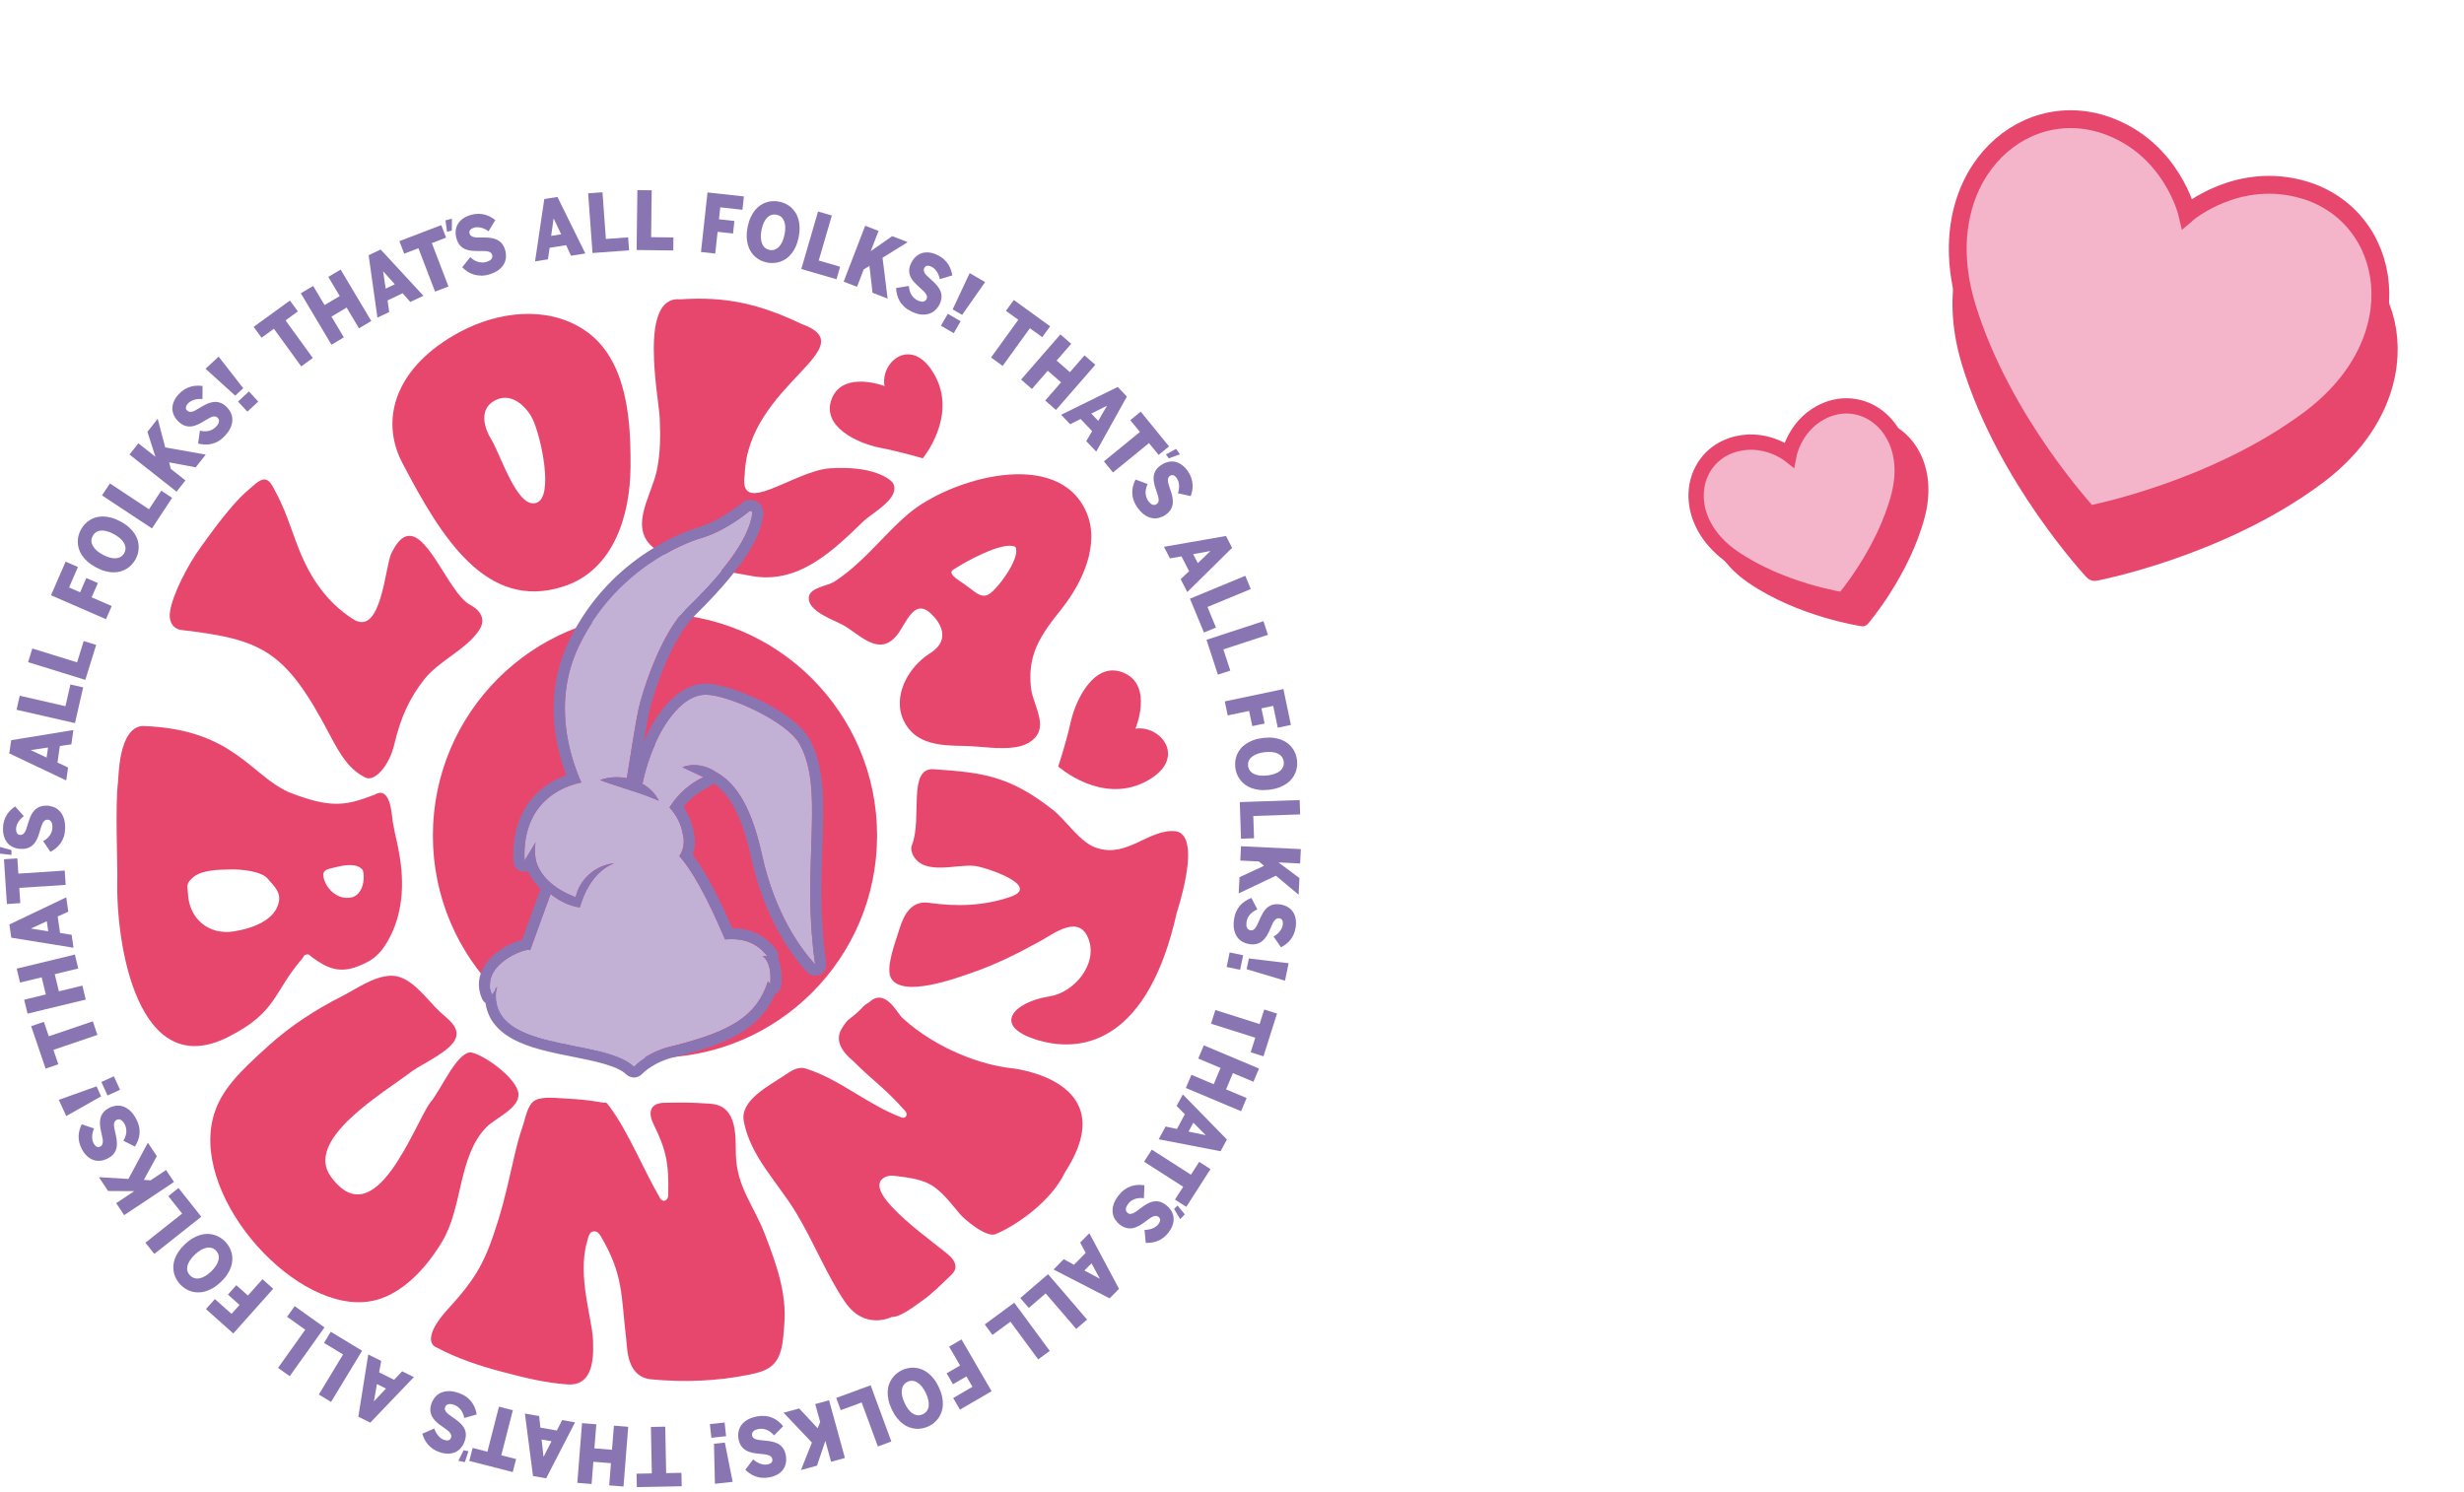 <svg width="322" height="195" viewBox="0 0 322 195" fill="none" xmlns="http://www.w3.org/2000/svg">
<path d="M85.595 138.239C101.625 138.239 114.62 125.244 114.62 109.214C114.62 93.184 101.625 80.189 85.595 80.189C69.565 80.189 56.57 93.184 56.57 109.214C56.57 125.244 69.565 138.239 85.595 138.239Z" fill="#E8476D"/>
<path d="M52.688 70.282C55.659 68.435 58.538 77.481 61.417 79.042C63.307 80.063 63.271 81.361 62.644 82.322C60.936 84.927 57.354 86.345 55.436 88.799C53.53 91.233 52.367 93.735 51.537 97.257C50.846 100.196 48.912 102.217 47.752 101.626C45.691 100.581 44.615 98.937 43.054 95.967C37.3 85.015 34.31 83.573 23.687 82.338C22.75 82.227 22.02 81.401 22.21 79.995C22.516 77.743 24.549 73.828 26.205 71.549C27.52 69.738 28.826 67.915 30.295 66.223C31.002 65.409 31.749 64.611 32.583 63.924C33.071 63.523 33.699 62.844 34.326 62.693C35.215 62.478 35.664 63.642 36.049 64.349C36.474 65.127 36.84 65.937 37.177 66.755C37.852 68.399 38.4 70.091 39.052 71.747C40.525 75.488 42.685 78.704 46.12 80.908C46.12 80.908 46.124 80.908 46.132 80.916C49.865 83.303 50.294 74.042 51.16 72.279C51.676 71.235 52.184 70.599 52.692 70.282H52.688Z" fill="#E8476D"/>
<path d="M80.47 48.146C82.242 52.09 82.436 57.01 82.4 61.064C82.349 67.327 80.224 74.522 73.644 76.651C63.526 79.931 57.636 70.162 52.589 60.528C49.5 54.631 51.835 47.805 60.114 43.377C65.039 40.744 71.4 39.894 76.289 43.079C78.223 44.338 79.557 46.113 80.466 48.142L80.47 48.146ZM64.129 57.304C65.444 59.396 67.592 66.628 70.13 65.71C72.369 64.9 70.749 57.22 69.609 54.774C69.041 53.559 67.072 51.105 64.717 52.316C62.362 53.527 63.478 56.263 64.129 57.304Z" fill="#E8476D"/>
<path d="M113.885 67.291C113.46 67.604 113.083 67.89 112.825 68.141C108.758 72.084 104.227 76.464 98.068 75.253C94.331 74.518 89.205 74.069 85.96 72C81.814 69.352 85.079 65.003 85.821 61.533C86.302 59.277 86.322 56.962 86.214 54.667C86.083 51.891 83.387 38.615 88.883 39.124C94.879 38.703 99.359 39.767 104.708 42.324C113.337 45.434 97.703 50.219 97.322 62.025C96.444 67.767 103.755 61.525 108.472 61.207C113.96 60.834 116.462 62.561 116.764 63.268C117.403 64.757 115.366 66.199 113.885 67.295V67.291Z" fill="#E8476D"/>
<path d="M138.858 79.408C141.451 76.132 143.778 71.112 141.983 66.966C138.259 58.353 124.106 62.586 118.729 67.137C116.497 69.023 114.615 71.275 112.482 73.268C111.398 74.281 110.262 75.238 109.007 76.04C108.201 76.552 105.981 76.787 105.727 77.903C105.282 79.864 109.103 81.06 110.31 81.774C112.565 83.117 114.956 85.865 117.251 82.97C118.463 81.445 119.483 77.942 121.818 80.361C122.577 81.095 124.538 83.518 121.516 85.4C118.725 87.139 116.548 90.991 118.105 94.212C119.618 97.345 122.998 97.456 126.02 97.496C128.239 97.524 130.539 98.008 132.782 97.647C133.966 97.456 135.233 96.845 135.721 95.693C136.42 94.045 134.998 91.809 134.768 90.134C134.569 88.692 134.613 87.243 134.994 85.841C135.661 83.383 137.298 81.393 138.858 79.416V79.408ZM129.324 77.601C128.239 78.407 127.147 77.088 126.357 76.604C125.877 76.143 123.613 75.059 124.57 74.46C126.075 73.447 131.095 70.671 132.687 71.473C133.442 72.768 130.578 76.739 129.324 77.601Z" fill="#E8476D"/>
<path d="M15.422 102.213C15.517 101.495 15.477 95.197 18.587 94.887C30.381 95.252 32.664 101.217 37.66 103.504C43.505 105.835 45.416 105.18 48.958 103.865C51.086 102.607 51.186 106.613 51.333 107.443C51.698 109.54 51.94 110.001 52.282 112.248C52.897 116.271 52.464 120.278 50.312 123.582C49.283 125.162 48.183 125.742 46.762 126.298C44.272 127.275 42.675 126.481 40.797 125.127C40.416 124.853 40.464 124.662 39.971 124.773C39.642 124.849 39.757 124.988 39.487 125.301C35.686 129.69 36.262 132.267 29.829 135.527C18.015 141.512 15.108 123.451 15.33 114.957C15.378 113.17 15.033 105.184 15.422 102.213ZM30.607 121.723C33.129 121.314 35.96 120.226 36.437 117.891C36.707 116.573 35.837 115.854 34.98 114.842C34.122 113.829 31.453 113.622 30.29 113.634C28.423 113.65 26.195 113.714 25.095 114.786C24.265 115.596 24.52 115.779 24.563 116.791C24.706 120.044 27.24 122.271 30.607 121.727V121.723ZM45.94 117.288C47.159 117.01 47.604 115.517 47.52 114.444C47.48 113.968 47.528 113.71 47.052 113.392C46.162 112.796 44.633 113.138 43.517 113.428C43.089 113.539 42.147 113.646 42.251 114.468C42.437 116.001 44.069 117.713 45.94 117.288Z" fill="#E8476D"/>
<path d="M61.552 137.548C63.331 137.866 67.699 141.055 67.758 143.028C67.814 144.895 64.721 146.138 63.569 147.317C59.832 151.141 60.515 157.809 57.739 162.348C56.985 163.579 53.625 169.071 48.566 170.044C38.948 171.89 25.311 157.011 27.777 146.352C28.667 142.512 31.471 139.963 35.052 136.71C37.928 134.097 41.212 131.969 44.674 130.213C46.593 129.241 48.765 127.62 51.036 127.529C53.665 127.422 55.718 130.587 57.485 132.243C58.434 133.132 60.039 134.161 59.586 135.61C59.054 137.314 55.273 139.006 53.963 139.923C50.19 142.806 39.651 148.913 43.261 153.822C49.059 161.708 54.13 146.916 56.258 144.053C57.557 142.587 59.705 137.449 61.556 137.548H61.552Z" fill="#E8476D"/>
<path d="M57.147 176.159C55.824 175.695 55.955 173.916 58.521 171.112C62.329 166.946 63.433 164.865 65.109 159.492C66.002 156.621 66.614 153.695 67.297 150.768C67.575 149.581 67.885 148.405 68.29 147.257C68.639 146.273 68.901 144.394 69.898 143.826C70.946 143.235 72.96 143.545 74.115 143.592C75.652 143.656 77.185 143.826 78.698 144.096C79.314 144.208 79.067 143.834 79.734 144.736C82.133 147.98 84.071 152.849 86.255 156.594C86.33 156.721 86.525 156.951 86.755 156.943C87.101 156.931 87.311 156.582 87.319 156.292C87.462 151.884 86.954 150.097 85.417 146.96C84.305 144.692 85.755 144.156 86.684 144.136C89.337 144.089 90.234 144.069 92.879 144.263C96.504 144.529 96.091 148.763 96.167 150.978C96.314 155.212 98.486 157.467 100.003 161.434C101.433 165.175 102.838 169.027 102.493 173.101C102.334 174.976 102.326 177.573 100.567 178.732C99.784 179.249 98.851 179.475 97.934 179.662C93.721 180.52 89.372 180.69 85.095 180.277C81.895 179.968 81.982 176.262 81.839 175.071C81.144 169.226 81.502 166.64 78.472 161.502C78.245 161.2 78.059 160.93 77.634 160.938C76.99 160.95 76.903 161.657 76.716 162.304C75.378 166.95 77.53 172.696 77.507 175.508C77.606 178.224 77.177 181.155 74.167 180.944C71.157 180.734 68.516 180.055 65.446 179.249C62.571 178.494 59.573 177.458 57.147 176.163V176.159Z" fill="#E8476D"/>
<path d="M110.439 170.183C107.989 166.585 106.448 162.51 104.038 158.511C101.627 154.513 98.069 151.169 97.196 146.539C96.68 143.814 100.52 141.908 102.366 140.645C102.866 140.379 104.034 139.279 105.269 139.653C109.621 140.975 113.33 144.351 117.766 146.034C118.358 146.304 118.715 145.657 118.29 145.204C115.503 142.063 114.136 141.329 111.555 138.735C111.496 138.676 111.428 138.612 111.361 138.557C108.672 136.293 109.824 134.701 110.142 134.208C110.892 133.049 111.019 133.263 112.087 132.282C112.977 131.464 112.62 131.587 113.604 130.976C115.685 129.054 117.246 132.429 117.925 133.045C122.448 137.147 128.301 139.212 132.277 139.625C132.332 139.629 146.858 141.186 139.278 153.047C139.214 153.147 139.123 153.317 139.071 153.421C137.443 156.744 133.313 159.937 130.096 161.307C128.893 161.796 126.018 159.377 125.403 158.627C122.242 154.763 121.642 154.231 116.829 153.671C116.4 153.619 115.971 153.675 115.618 153.865C112.072 155.771 123.155 163.046 124.33 164.365C124.712 164.794 124.954 165.346 124.827 165.842C124.723 166.243 124.406 166.553 124.096 166.843C122.925 167.943 121.825 169.091 120.506 170.008C119.696 170.572 117.663 172.188 116.555 172.124C116.376 172.2 112.953 173.864 110.443 170.179L110.439 170.183Z" fill="#E8476D"/>
<path d="M153.629 108.643C150.178 108.293 147.382 112.086 143.467 110.871C141.183 110.243 139.404 107.265 137.57 105.827C131.788 101.296 128.23 100.975 122.023 100.538C118.556 100.292 120.554 107.035 119.172 110.45C118.993 110.894 119.12 111.435 119.358 111.851C120.839 114.457 124.973 112.916 127.364 113.174C128.774 113.325 136.164 115.791 132.058 117.209C128.551 118.42 125.029 118.511 121.383 117.995C119.072 117.669 118.103 119.579 117.524 121.47C117.075 122.943 115.649 126.553 116.467 127.887C118.024 130.432 124.946 127.847 127.086 127.108C130.172 126.048 133.09 124.575 135.942 123.002C137.796 121.978 141.056 119.416 142.272 122.784C143.467 126.096 140.286 129.757 137.145 130.23C132.522 130.929 129.445 134.098 135.636 135.948C141.827 137.799 150.103 135.742 153.764 119.361C155.376 114.175 156.174 109.044 153.629 108.639V108.643Z" fill="#E8476D"/>
<path d="M148.384 95.237C148.384 95.237 150.719 89.665 146.922 87.966C143.126 86.266 140.616 91.305 139.937 94.312C139.258 97.318 138.289 100.181 138.289 100.181C138.289 100.181 143.853 105.129 149.611 102.21C155.365 99.291 151.759 94.721 148.388 95.237H148.384Z" fill="#E8476D"/>
<path d="M115.585 50.453C115.585 50.453 110.22 48.4 108.719 52.058C107.218 55.715 112.078 57.951 114.957 58.511C117.836 59.071 120.584 59.905 120.584 59.905C120.584 59.905 125.123 54.468 122.181 49.087C119.238 43.702 114.997 47.264 115.589 50.457L115.585 50.453Z" fill="#E8476D"/>
<path d="M35.793 42.968L34.181 44.14L33.148 42.718L37.894 39.279L38.926 40.701L37.314 41.872L40.88 46.789L39.363 47.889L35.797 42.972L35.793 42.968Z" fill="#8A75B3"/>
<path d="M40.925 37.371L42.414 39.873L44.395 38.693L42.906 36.191L44.515 35.234L48.522 41.958L46.913 42.914L45.297 40.198L43.315 41.378L44.932 44.094L43.319 45.055L39.312 38.332L40.925 37.371Z" fill="#8A75B3"/>
<path d="M48.172 33.356L49.744 32.609L55.332 38.657L53.62 39.468L52.615 38.328L50.646 39.265L50.864 40.782L49.324 41.513L48.172 33.356ZM51.595 37.156L50.086 35.472L50.07 35.48L50.4 37.724L51.595 37.156Z" fill="#8A75B3"/>
<path d="M54.685 32.442L52.823 33.157L52.195 31.517L57.667 29.42L58.295 31.06L56.432 31.775L58.605 37.442L56.853 38.113L54.681 32.446L54.685 32.442Z" fill="#8A75B3"/>
<path d="M62.844 36.02C62.511 36.02 62.201 35.972 61.911 35.881C61.617 35.789 61.347 35.662 61.097 35.499C60.847 35.337 60.613 35.146 60.398 34.928L61.459 33.609C61.609 33.76 61.772 33.887 61.943 33.99C62.114 34.094 62.288 34.173 62.467 34.225C62.646 34.276 62.825 34.304 63.007 34.308C63.19 34.308 63.365 34.288 63.539 34.236C63.678 34.197 63.801 34.149 63.913 34.09C64.024 34.034 64.115 33.967 64.187 33.887C64.254 33.808 64.302 33.724 64.33 33.625C64.353 33.53 64.35 33.422 64.314 33.307C64.278 33.188 64.219 33.093 64.131 33.025C64.044 32.958 63.937 32.906 63.809 32.87C63.682 32.839 63.539 32.819 63.385 32.815C63.226 32.807 63.059 32.807 62.884 32.807C62.69 32.807 62.483 32.807 62.269 32.807C62.054 32.807 61.844 32.795 61.633 32.771C61.423 32.747 61.216 32.708 61.018 32.648C60.815 32.589 60.629 32.497 60.458 32.382C60.283 32.263 60.128 32.108 59.993 31.921C59.858 31.731 59.747 31.492 59.664 31.21C59.552 30.825 59.517 30.468 59.552 30.138C59.588 29.809 59.691 29.507 59.854 29.241C60.021 28.979 60.243 28.748 60.525 28.554C60.807 28.359 61.137 28.208 61.514 28.097C61.868 27.994 62.197 27.946 62.507 27.946C62.817 27.946 63.106 27.986 63.373 28.058C63.639 28.133 63.885 28.232 64.111 28.359C64.338 28.486 64.54 28.621 64.727 28.764L63.845 30.23C63.714 30.13 63.571 30.043 63.416 29.964C63.261 29.884 63.103 29.825 62.94 29.777C62.773 29.733 62.61 29.706 62.443 29.698C62.277 29.69 62.122 29.706 61.979 29.749C61.721 29.825 61.542 29.924 61.439 30.055C61.335 30.182 61.312 30.337 61.363 30.52C61.399 30.647 61.462 30.742 61.55 30.813C61.637 30.885 61.745 30.936 61.871 30.972C61.995 31.008 62.138 31.028 62.292 31.036C62.451 31.044 62.618 31.044 62.793 31.044C62.987 31.044 63.194 31.044 63.404 31.044C63.615 31.044 63.829 31.06 64.04 31.084C64.25 31.111 64.457 31.155 64.659 31.218C64.862 31.278 65.048 31.369 65.223 31.492C65.398 31.616 65.553 31.77 65.688 31.961C65.823 32.152 65.934 32.386 66.013 32.668C66.101 32.97 66.136 33.276 66.121 33.593C66.105 33.907 66.017 34.209 65.862 34.495C65.704 34.785 65.469 35.051 65.152 35.289C64.834 35.527 64.421 35.726 63.909 35.873C63.528 35.984 63.17 36.035 62.84 36.035L62.844 36.02Z" fill="#8A75B3"/>
<path d="M71.129 26.012L72.849 25.742L76.494 33.129L74.624 33.422L73.98 32.044L71.828 32.382L71.606 33.895L69.922 34.161L71.129 26.012ZM73.333 30.627L72.364 28.581H72.344L72.027 30.829L73.333 30.623V30.627Z" fill="#8A75B3"/>
<path d="M76.863 25.266L78.734 25.127L79.178 31.235L82.085 31.02L82.209 32.72L77.431 33.069L76.859 25.266H76.863Z" fill="#8A75B3"/>
<path d="M83.291 24.849L85.165 24.872L85.09 30.996L88.004 31.032L87.984 32.735L83.195 32.676L83.295 24.845L83.291 24.849Z" fill="#8A75B3"/>
<path d="M92.455 25.154L97.213 25.674L97.022 27.418L94.127 27.1L93.956 28.661L95.974 28.883L95.795 30.519L93.778 30.301L93.468 33.14L91.606 32.938L92.459 25.158L92.455 25.154Z" fill="#8A75B3"/>
<path d="M99.444 34.058C99.186 33.935 98.948 33.784 98.729 33.593C98.511 33.407 98.312 33.184 98.145 32.926C97.975 32.668 97.844 32.378 97.748 32.048C97.649 31.723 97.593 31.366 97.582 30.968C97.566 30.571 97.605 30.138 97.701 29.67C97.796 29.201 97.923 28.784 98.086 28.427C98.249 28.066 98.439 27.752 98.654 27.486C98.868 27.224 99.103 27.005 99.357 26.834C99.611 26.664 99.877 26.533 100.151 26.441C100.425 26.354 100.707 26.302 100.989 26.29C101.271 26.279 101.553 26.298 101.827 26.354C102.097 26.41 102.363 26.493 102.621 26.612C102.879 26.731 103.117 26.886 103.34 27.073C103.558 27.263 103.753 27.486 103.923 27.74C104.094 27.994 104.225 28.284 104.324 28.61C104.42 28.939 104.475 29.3 104.491 29.694C104.507 30.091 104.467 30.524 104.372 30.992C104.281 31.461 104.15 31.878 103.987 32.235C103.824 32.597 103.634 32.906 103.419 33.168C103.205 33.434 102.97 33.653 102.716 33.828C102.462 33.998 102.196 34.129 101.922 34.221C101.648 34.308 101.366 34.36 101.084 34.376C100.802 34.392 100.524 34.372 100.25 34.316C99.976 34.26 99.71 34.173 99.452 34.054L99.444 34.058ZM101.239 32.62C101.445 32.549 101.632 32.422 101.803 32.247C101.97 32.068 102.117 31.846 102.24 31.572C102.363 31.298 102.458 30.984 102.53 30.631C102.601 30.281 102.629 29.956 102.617 29.666C102.605 29.372 102.557 29.114 102.466 28.895C102.375 28.677 102.248 28.494 102.085 28.351C101.922 28.209 101.719 28.117 101.477 28.07C101.235 28.022 101.009 28.03 100.802 28.097C100.596 28.165 100.409 28.284 100.246 28.455C100.079 28.625 99.932 28.844 99.809 29.11C99.686 29.376 99.591 29.686 99.519 30.039C99.448 30.393 99.42 30.722 99.432 31.02C99.444 31.318 99.492 31.584 99.579 31.81C99.666 32.037 99.79 32.223 99.956 32.37C100.123 32.517 100.326 32.612 100.568 32.664C100.806 32.712 101.028 32.7 101.239 32.624V32.62Z" fill="#8A75B3"/>
<path d="M106.907 27.644L108.706 28.168L106.994 34.049L109.79 34.863L109.313 36.499L104.715 35.161L106.903 27.644H106.907Z" fill="#8A75B3"/>
<path d="M113.062 29.504L114.809 30.179L113.792 32.824L116.592 30.866L118.617 31.644L115.333 33.69L115.996 39.027L114.023 38.264L113.621 34.758L112.871 35.214L111.997 37.486L110.25 36.811L113.062 29.504Z" fill="#8A75B3"/>
<path d="M118.174 40.094C117.932 39.868 117.729 39.626 117.578 39.364C117.423 39.097 117.308 38.824 117.233 38.534C117.157 38.244 117.113 37.946 117.102 37.64L118.773 37.378C118.785 37.592 118.817 37.795 118.877 37.986C118.932 38.18 119.008 38.355 119.103 38.514C119.198 38.673 119.313 38.812 119.445 38.939C119.576 39.062 119.722 39.165 119.885 39.244C120.012 39.308 120.139 39.356 120.259 39.387C120.378 39.419 120.493 39.431 120.6 39.423C120.703 39.411 120.799 39.379 120.878 39.324C120.961 39.268 121.029 39.189 121.085 39.078C121.14 38.966 121.156 38.855 121.14 38.748C121.12 38.641 121.077 38.53 121.005 38.418C120.934 38.311 120.838 38.2 120.727 38.089C120.616 37.978 120.493 37.862 120.362 37.743C120.215 37.612 120.064 37.473 119.909 37.33C119.754 37.187 119.603 37.036 119.464 36.878C119.325 36.723 119.198 36.552 119.091 36.373C118.984 36.195 118.904 36.004 118.857 35.797C118.809 35.595 118.797 35.377 118.825 35.142C118.853 34.912 118.932 34.662 119.063 34.396C119.238 34.038 119.452 33.748 119.703 33.526C119.953 33.308 120.231 33.153 120.529 33.065C120.826 32.982 121.148 32.962 121.486 33.01C121.827 33.057 122.173 33.165 122.526 33.339C122.856 33.502 123.134 33.685 123.36 33.895C123.586 34.106 123.777 34.328 123.928 34.562C124.075 34.797 124.19 35.035 124.269 35.281C124.353 35.528 124.412 35.766 124.452 35.996L122.816 36.489C122.788 36.33 122.741 36.167 122.677 36.004C122.613 35.841 122.538 35.686 122.451 35.543C122.359 35.4 122.256 35.269 122.137 35.15C122.018 35.035 121.895 34.944 121.76 34.876C121.517 34.757 121.319 34.713 121.156 34.737C120.993 34.765 120.87 34.86 120.787 35.031C120.727 35.146 120.707 35.261 120.727 35.373C120.747 35.484 120.791 35.595 120.858 35.706C120.926 35.817 121.017 35.925 121.128 36.036C121.239 36.147 121.363 36.262 121.494 36.381C121.641 36.512 121.791 36.647 121.95 36.79C122.105 36.933 122.256 37.088 122.395 37.247C122.534 37.41 122.653 37.581 122.764 37.763C122.872 37.946 122.951 38.141 122.999 38.347C123.046 38.553 123.058 38.776 123.03 39.006C123.003 39.236 122.923 39.487 122.796 39.749C122.657 40.031 122.478 40.281 122.252 40.503C122.026 40.726 121.764 40.889 121.454 40.996C121.144 41.103 120.791 41.139 120.394 41.107C119.996 41.071 119.56 40.936 119.083 40.702C118.726 40.527 118.428 40.328 118.182 40.102L118.174 40.094Z" fill="#8A75B3"/>
<path d="M123.862 41.015L125.538 41.987L124.637 43.544L122.961 42.571L123.862 41.015ZM126.718 35.697L128.735 36.869L125.733 41.157L124.494 40.439L126.718 35.697Z" fill="#8A75B3"/>
<path d="M133.074 41.797L131.458 40.63L132.486 39.208L137.232 42.647L136.203 44.069L134.587 42.901L131.029 47.821L129.512 46.721L133.07 41.801L133.074 41.797Z" fill="#8A75B3"/>
<path d="M139.99 44.931L138.08 47.127L139.819 48.64L141.729 46.444L143.139 47.675L138 53.58L136.591 52.353L138.663 49.971L136.924 48.458L134.851 50.84L133.438 49.609L138.576 43.704L139.99 44.935V44.931Z" fill="#8A75B3"/>
<path d="M146.062 50.57L147.261 51.833L143.259 59.029L141.952 57.659L142.722 56.348L141.217 54.768L139.847 55.447L138.672 54.212L146.062 50.574V50.57ZM143.521 55.01L144.652 53.052L144.64 53.04L142.611 54.053L143.521 55.01Z" fill="#8A75B3"/>
<path d="M148.967 56.458L147.709 54.914L149.071 53.802L152.772 58.345L151.41 59.457L150.151 57.912L145.445 61.752L144.262 60.298L148.967 56.458Z" fill="#8A75B3"/>
<path d="M148.124 65.338C148.021 65.021 147.969 64.711 147.965 64.409C147.961 64.103 147.993 63.806 148.072 63.516C148.148 63.226 148.259 62.944 148.394 62.674L149.979 63.266C149.883 63.456 149.816 63.651 149.768 63.845C149.72 64.04 149.705 64.23 149.708 64.417C149.712 64.604 149.744 64.782 149.8 64.953C149.855 65.124 149.931 65.287 150.034 65.438C150.114 65.557 150.201 65.66 150.288 65.743C150.376 65.831 150.471 65.894 150.566 65.942C150.662 65.982 150.757 66.002 150.86 65.994C150.963 65.986 151.059 65.95 151.158 65.882C151.261 65.811 151.329 65.728 151.368 65.62C151.404 65.517 151.42 65.398 151.416 65.267C151.404 65.136 151.38 64.997 151.337 64.846C151.293 64.695 151.241 64.536 151.186 64.365C151.126 64.179 151.059 63.984 150.991 63.782C150.924 63.579 150.868 63.377 150.828 63.17C150.785 62.964 150.757 62.757 150.753 62.547C150.745 62.336 150.773 62.13 150.832 61.931C150.892 61.729 150.987 61.534 151.126 61.343C151.265 61.153 151.456 60.978 151.698 60.807C152.028 60.581 152.357 60.434 152.683 60.367C153.008 60.299 153.326 60.299 153.628 60.37C153.93 60.446 154.216 60.585 154.49 60.791C154.764 60.998 155.01 61.264 155.232 61.586C155.439 61.888 155.59 62.185 155.685 62.479C155.78 62.773 155.836 63.059 155.852 63.337C155.864 63.611 155.848 63.877 155.8 64.131C155.753 64.385 155.685 64.624 155.61 64.842L153.942 64.465C153.993 64.31 154.033 64.147 154.057 63.972C154.081 63.798 154.093 63.627 154.085 63.46C154.077 63.289 154.049 63.123 154.005 62.964C153.962 62.805 153.894 62.662 153.811 62.539C153.66 62.316 153.505 62.177 153.354 62.122C153.203 62.066 153.044 62.09 152.889 62.197C152.782 62.273 152.707 62.36 152.671 62.463C152.635 62.566 152.615 62.686 152.623 62.817C152.627 62.948 152.651 63.087 152.695 63.238C152.738 63.389 152.79 63.547 152.846 63.718C152.909 63.905 152.977 64.095 153.04 64.298C153.108 64.501 153.159 64.707 153.203 64.913C153.243 65.124 153.263 65.334 153.271 65.545C153.275 65.755 153.247 65.962 153.187 66.168C153.128 66.375 153.028 66.569 152.889 66.756C152.75 66.943 152.564 67.121 152.321 67.288C152.063 67.467 151.781 67.594 151.476 67.677C151.17 67.761 150.86 67.773 150.538 67.713C150.213 67.653 149.887 67.514 149.562 67.288C149.232 67.062 148.918 66.732 148.616 66.291C148.39 65.966 148.227 65.644 148.128 65.326L148.124 65.338Z" fill="#8A75B3"/>
<path d="M160.214 70.052L161.013 71.6L155.155 77.382L154.29 75.699L155.393 74.654L154.397 72.716L152.892 72.982L152.109 71.466L160.218 70.052H160.214ZM156.533 73.598L158.165 72.037L158.157 72.021L155.926 72.427L156.529 73.602L156.533 73.598Z" fill="#8A75B3"/>
<path d="M162.739 75.258L163.454 76.989L157.795 79.328L158.907 82.021L157.335 82.672L155.504 78.248L162.735 75.258H162.739Z" fill="#8A75B3"/>
<path d="M165.11 81.186L165.694 82.97L159.872 84.876L160.777 87.644L159.157 88.176L157.668 83.625L165.11 81.186Z" fill="#8A75B3"/>
<path d="M167.719 90.062L168.7 94.748L166.98 95.11L166.385 92.258L164.848 92.58L165.265 94.566L163.653 94.903L163.236 92.918L160.44 93.505L160.055 91.671L167.715 90.062H167.719Z" fill="#8A75B3"/>
<path d="M161.428 99.474C161.463 99.192 161.535 98.918 161.646 98.648C161.757 98.378 161.904 98.124 162.099 97.886C162.289 97.644 162.528 97.425 162.81 97.235C163.088 97.04 163.413 96.877 163.786 96.738C164.16 96.599 164.581 96.504 165.057 96.448C165.534 96.393 165.967 96.385 166.36 96.428C166.753 96.472 167.11 96.555 167.432 96.679C167.75 96.802 168.028 96.957 168.27 97.143C168.512 97.33 168.719 97.544 168.893 97.779C169.064 98.013 169.199 98.263 169.298 98.529C169.398 98.795 169.465 99.069 169.497 99.347C169.529 99.621 169.529 99.903 169.497 100.185C169.461 100.467 169.394 100.741 169.282 101.011C169.167 101.281 169.016 101.535 168.83 101.778C168.639 102.02 168.405 102.234 168.127 102.429C167.845 102.623 167.519 102.786 167.146 102.925C166.773 103.064 166.352 103.159 165.875 103.215C165.399 103.275 164.966 103.279 164.573 103.235C164.18 103.191 163.822 103.108 163.508 102.985C163.187 102.862 162.909 102.711 162.663 102.52C162.42 102.329 162.214 102.119 162.043 101.885C161.872 101.65 161.737 101.4 161.634 101.134C161.531 100.868 161.463 100.598 161.432 100.324C161.396 100.046 161.4 99.764 161.432 99.482L161.428 99.474ZM163.354 100.737C163.489 100.912 163.663 101.051 163.886 101.158C164.108 101.265 164.366 101.333 164.664 101.365C164.962 101.396 165.288 101.388 165.649 101.349C166.002 101.305 166.32 101.233 166.594 101.134C166.868 101.035 167.098 100.904 167.281 100.753C167.464 100.598 167.595 100.423 167.678 100.221C167.762 100.018 167.789 99.8 167.758 99.558C167.73 99.311 167.646 99.101 167.519 98.926C167.392 98.751 167.217 98.609 167.007 98.505C166.793 98.398 166.538 98.331 166.249 98.295C165.959 98.259 165.633 98.267 165.276 98.307C164.918 98.35 164.597 98.422 164.315 98.525C164.033 98.628 163.798 98.755 163.612 98.91C163.421 99.061 163.282 99.24 163.195 99.442C163.107 99.645 163.076 99.871 163.107 100.114C163.135 100.356 163.219 100.562 163.354 100.737Z" fill="#8A75B3"/>
<path d="M169.843 104.568L169.906 106.443L163.783 106.649L163.882 109.56L162.178 109.62L162.016 104.834L169.843 104.568Z" fill="#8A75B3"/>
<path d="M169.996 110.982L169.905 112.856L167.073 112.717L169.813 114.762L169.706 116.935L166.736 114.457L161.875 116.764L161.978 114.647L165.187 113.162L164.516 112.594L162.085 112.475L162.177 110.601L170 110.978L169.996 110.982Z" fill="#8A75B3"/>
<path d="M161.545 119.147C161.684 118.846 161.851 118.579 162.053 118.353C162.256 118.123 162.482 117.924 162.736 117.765C162.986 117.603 163.256 117.468 163.542 117.36L164.317 118.865C164.118 118.941 163.935 119.04 163.773 119.151C163.606 119.266 163.463 119.394 163.344 119.533C163.225 119.672 163.125 119.826 163.05 119.989C162.974 120.156 162.923 120.327 162.899 120.505C162.879 120.648 162.875 120.779 162.879 120.907C162.883 121.034 162.911 121.141 162.955 121.24C162.998 121.335 163.058 121.415 163.137 121.474C163.217 121.534 163.316 121.574 163.435 121.59C163.558 121.605 163.669 121.59 163.765 121.538C163.864 121.486 163.951 121.411 164.035 121.308C164.114 121.204 164.19 121.081 164.261 120.942C164.332 120.799 164.4 120.648 164.471 120.486C164.551 120.307 164.634 120.12 164.722 119.926C164.809 119.731 164.904 119.544 165.012 119.362C165.115 119.179 165.238 119.008 165.373 118.85C165.508 118.691 165.667 118.556 165.845 118.448C166.024 118.337 166.227 118.258 166.457 118.21C166.687 118.163 166.945 118.159 167.239 118.198C167.636 118.254 167.978 118.365 168.264 118.532C168.554 118.699 168.784 118.913 168.959 119.171C169.134 119.429 169.249 119.727 169.312 120.061C169.376 120.394 169.38 120.76 169.328 121.149C169.276 121.51 169.189 121.832 169.062 122.118C168.935 122.404 168.784 122.65 168.605 122.864C168.431 123.079 168.24 123.261 168.03 123.416C167.823 123.571 167.617 123.702 167.41 123.813L166.429 122.412C166.572 122.332 166.711 122.237 166.846 122.126C166.981 122.014 167.104 121.895 167.212 121.764C167.319 121.633 167.41 121.49 167.486 121.343C167.561 121.196 167.609 121.046 167.628 120.899C167.664 120.633 167.644 120.426 167.569 120.279C167.493 120.132 167.362 120.049 167.176 120.021C167.045 120.005 166.934 120.021 166.834 120.073C166.735 120.124 166.644 120.2 166.56 120.303C166.477 120.402 166.401 120.521 166.33 120.664C166.262 120.803 166.191 120.958 166.119 121.121C166.044 121.3 165.961 121.49 165.873 121.681C165.786 121.876 165.687 122.062 165.579 122.245C165.468 122.427 165.341 122.598 165.202 122.757C165.063 122.916 164.904 123.051 164.722 123.162C164.539 123.273 164.332 123.353 164.106 123.396C163.876 123.444 163.618 123.448 163.328 123.408C163.018 123.365 162.72 123.273 162.442 123.13C162.16 122.987 161.922 122.785 161.723 122.527C161.521 122.265 161.378 121.943 161.287 121.554C161.195 121.165 161.187 120.708 161.259 120.18C161.314 119.787 161.41 119.441 161.545 119.135V119.147Z" fill="#8A75B3"/>
<path d="M162.457 124.853L162.06 126.751L160.301 126.382L160.694 124.483L162.453 124.853H162.457ZM168.402 125.893L167.925 128.177L162.91 126.671L163.204 125.27L168.402 125.893Z" fill="#8A75B3"/>
<path d="M164.608 133.84L165.211 131.941L166.883 132.474L165.112 138.061L163.44 137.529L164.044 135.631L158.258 133.796L158.826 132.009L164.612 133.844L164.608 133.84Z" fill="#8A75B3"/>
<path d="M163.804 141.385L161.12 140.258L160.226 142.382L162.911 143.51L162.184 145.233L154.969 142.199L155.695 140.476L158.61 141.703L159.504 139.579L156.589 138.351L157.316 136.624L164.531 139.658L163.804 141.385Z" fill="#8A75B3"/>
<path d="M160.333 148.934L159.507 150.467L151.422 148.902L152.319 147.235L153.805 147.556L154.837 145.634L153.765 144.542L154.575 143.041L160.333 148.93V148.934ZM155.325 147.898L157.537 148.362L157.545 148.346L155.949 146.734L155.322 147.898H155.325Z" fill="#8A75B3"/>
<path d="M155.635 153.533L156.711 151.853L158.189 152.802L155.024 157.734L153.546 156.785L154.623 155.11L149.508 151.833L150.52 150.257L155.635 153.533Z" fill="#8A75B3"/>
<path d="M146.942 155.487C147.212 155.292 147.49 155.145 147.776 155.046C148.066 154.947 148.36 154.887 148.658 154.871C148.956 154.855 149.258 154.871 149.559 154.919L149.488 156.607C149.277 156.575 149.071 156.571 148.872 156.587C148.674 156.603 148.487 156.646 148.312 156.706C148.138 156.769 147.979 156.853 147.828 156.956C147.681 157.063 147.55 157.186 147.443 157.329C147.355 157.444 147.284 157.556 147.228 157.667C147.173 157.778 147.141 157.885 147.129 157.992C147.117 158.096 147.129 158.195 147.169 158.286C147.208 158.378 147.272 158.461 147.367 158.537C147.467 158.612 147.57 158.652 147.681 158.656C147.792 158.656 147.907 158.636 148.03 158.588C148.15 158.537 148.277 158.469 148.408 158.382C148.539 158.294 148.674 158.195 148.817 158.092C148.976 157.977 149.138 157.853 149.309 157.726C149.48 157.599 149.659 157.484 149.841 157.381C150.024 157.274 150.211 157.186 150.409 157.115C150.608 157.043 150.81 157.004 151.017 157C151.227 156.992 151.442 157.024 151.664 157.095C151.886 157.166 152.117 157.294 152.351 157.472C152.669 157.714 152.911 157.981 153.078 158.27C153.244 158.56 153.34 158.858 153.368 159.172C153.391 159.482 153.348 159.799 153.237 160.121C153.125 160.443 152.951 160.764 152.712 161.074C152.49 161.364 152.252 161.602 152.002 161.785C151.751 161.968 151.497 162.111 151.235 162.21C150.977 162.309 150.719 162.373 150.465 162.404C150.207 162.436 149.964 162.448 149.73 162.444L149.567 160.744C149.73 160.744 149.897 160.733 150.072 160.705C150.246 160.677 150.409 160.629 150.568 160.574C150.727 160.51 150.878 160.435 151.013 160.343C151.148 160.252 151.263 160.145 151.354 160.026C151.517 159.811 151.6 159.625 151.608 159.462C151.616 159.299 151.545 159.16 151.394 159.045C151.291 158.965 151.183 158.922 151.072 158.918C150.961 158.914 150.842 158.934 150.719 158.981C150.596 159.025 150.473 159.092 150.342 159.18C150.211 159.267 150.076 159.366 149.933 159.47C149.778 159.589 149.615 159.712 149.44 159.835C149.269 159.962 149.091 160.077 148.904 160.181C148.717 160.284 148.523 160.371 148.324 160.439C148.126 160.51 147.919 160.546 147.705 160.554C147.49 160.558 147.276 160.526 147.054 160.455C146.831 160.383 146.605 160.256 146.371 160.081C146.12 159.891 145.91 159.664 145.735 159.402C145.56 159.14 145.453 158.846 145.409 158.525C145.366 158.199 145.398 157.846 145.509 157.464C145.62 157.083 145.838 156.682 146.164 156.257C146.406 155.943 146.66 155.689 146.926 155.491L146.942 155.487Z" fill="#8A75B3"/>
<path d="M146.229 168.451L145.006 169.694L137.68 165.925L139.01 164.575L140.348 165.302L141.881 163.749L141.158 162.399L142.358 161.184L146.237 168.451H146.229ZM141.71 166.056L143.708 167.12L143.72 167.108L142.64 165.115L141.71 166.056Z" fill="#8A75B3"/>
<path d="M142.065 172.466L140.643 173.689L136.652 169.047L134.444 170.945L133.332 169.654L136.962 166.533L142.061 172.466H142.065Z" fill="#8A75B3"/>
<path d="M137.182 176.561L135.673 177.673L132.043 172.745L129.696 174.472L128.688 173.102L132.543 170.263L137.186 176.561H137.182Z" fill="#8A75B3"/>
<path d="M129.584 181.831L125.446 184.238L124.565 182.721L127.082 181.255L126.292 179.897L124.537 180.918L123.711 179.492L125.466 178.472L124.033 176.002L125.653 175.061L129.584 181.831Z" fill="#8A75B3"/>
<path d="M118.676 178.813C118.954 178.757 119.24 178.741 119.526 178.761C119.812 178.781 120.102 178.845 120.392 178.948C120.682 179.055 120.96 179.21 121.234 179.416C121.504 179.619 121.762 179.877 122.012 180.187C122.258 180.497 122.485 180.87 122.687 181.303C122.89 181.735 123.033 182.145 123.116 182.534C123.199 182.923 123.231 183.284 123.215 183.626C123.199 183.963 123.14 184.277 123.037 184.567C122.933 184.857 122.798 185.119 122.631 185.357C122.461 185.591 122.266 185.798 122.048 185.977C121.825 186.155 121.591 186.302 121.337 186.421C121.087 186.541 120.821 186.628 120.543 186.683C120.265 186.739 119.983 186.759 119.693 186.739C119.403 186.715 119.113 186.652 118.823 186.548C118.533 186.445 118.255 186.29 117.985 186.088C117.711 185.881 117.453 185.623 117.207 185.313C116.961 185.004 116.734 184.63 116.532 184.198C116.329 183.765 116.186 183.356 116.103 182.967C116.024 182.577 115.988 182.216 116.004 181.878C116.02 181.537 116.075 181.219 116.178 180.933C116.282 180.643 116.417 180.381 116.587 180.147C116.758 179.913 116.953 179.702 117.171 179.524C117.39 179.345 117.628 179.194 117.878 179.075C118.132 178.956 118.398 178.868 118.676 178.813ZM118.085 181.033C117.961 181.215 117.882 181.426 117.854 181.668C117.822 181.91 117.838 182.176 117.902 182.47C117.965 182.764 118.073 183.07 118.228 183.399C118.378 183.721 118.549 183.999 118.728 184.229C118.911 184.46 119.101 184.638 119.308 184.761C119.51 184.889 119.721 184.956 119.939 184.972C120.157 184.988 120.372 184.944 120.594 184.841C120.817 184.738 120.991 184.595 121.118 184.416C121.246 184.237 121.325 184.031 121.357 183.796C121.389 183.558 121.377 183.296 121.317 183.01C121.257 182.724 121.15 182.415 120.999 182.093C120.844 181.767 120.678 181.485 120.491 181.251C120.304 181.017 120.11 180.834 119.903 180.703C119.701 180.572 119.486 180.493 119.268 180.473C119.05 180.453 118.827 180.496 118.605 180.6C118.386 180.703 118.212 180.846 118.089 181.029L118.085 181.033Z" fill="#8A75B3"/>
<path d="M116.481 188.403L114.722 189.051L112.605 183.3L109.869 184.305L109.281 182.705L113.777 181.053L116.481 188.403Z" fill="#8A75B3"/>
<path d="M110.416 190.555L108.609 191.051L107.859 188.319L106.767 191.56L104.67 192.135L106.103 188.541L102.398 184.642L104.44 184.082L106.846 186.667L107.18 185.853L106.536 183.51L108.343 183.014L110.416 190.559V190.555Z" fill="#8A75B3"/>
<path d="M100.024 185.067C100.353 185.103 100.659 185.182 100.937 185.301C101.219 185.421 101.477 185.575 101.707 185.766C101.942 185.957 102.152 186.167 102.343 186.405L101.151 187.609C101.016 187.446 100.869 187.299 100.711 187.18C100.552 187.057 100.385 186.961 100.214 186.89C100.043 186.818 99.869 186.775 99.686 186.751C99.507 186.731 99.329 186.735 99.15 186.767C99.007 186.791 98.88 186.826 98.765 186.874C98.65 186.918 98.55 186.977 98.471 187.049C98.395 187.12 98.34 187.2 98.304 187.295C98.268 187.39 98.264 187.493 98.284 187.613C98.308 187.736 98.356 187.835 98.435 187.91C98.514 187.986 98.614 188.049 98.737 188.097C98.86 188.141 98.999 188.176 99.154 188.196C99.309 188.22 99.475 188.24 99.654 188.256C99.849 188.276 100.055 188.3 100.266 188.319C100.476 188.339 100.687 188.375 100.893 188.423C101.1 188.466 101.298 188.526 101.493 188.609C101.687 188.689 101.862 188.796 102.021 188.935C102.18 189.07 102.319 189.241 102.434 189.443C102.549 189.646 102.633 189.892 102.688 190.186C102.76 190.579 102.76 190.94 102.688 191.266C102.617 191.592 102.486 191.878 102.295 192.128C102.104 192.374 101.858 192.576 101.556 192.739C101.255 192.902 100.913 193.021 100.524 193.093C100.163 193.156 99.829 193.172 99.523 193.14C99.213 193.109 98.931 193.041 98.673 192.942C98.415 192.843 98.181 192.715 97.971 192.569C97.76 192.418 97.569 192.263 97.399 192.1L98.427 190.734C98.546 190.845 98.681 190.948 98.828 191.044C98.975 191.139 99.126 191.214 99.285 191.278C99.444 191.341 99.606 191.385 99.769 191.409C99.932 191.433 100.087 191.433 100.238 191.409C100.504 191.361 100.691 191.278 100.806 191.163C100.921 191.044 100.961 190.893 100.929 190.706C100.905 190.579 100.853 190.476 100.774 190.396C100.695 190.317 100.595 190.253 100.468 190.206C100.349 190.158 100.21 190.122 100.055 190.098C99.9 190.075 99.734 190.055 99.555 190.039C99.36 190.023 99.158 190.003 98.943 189.979C98.733 189.956 98.522 189.92 98.316 189.876C98.109 189.824 97.907 189.761 97.712 189.678C97.518 189.594 97.339 189.483 97.18 189.348C97.017 189.209 96.878 189.038 96.763 188.836C96.648 188.633 96.565 188.387 96.513 188.097C96.457 187.787 96.454 187.478 96.505 187.168C96.553 186.858 96.672 186.568 96.855 186.298C97.041 186.028 97.303 185.786 97.645 185.579C97.982 185.373 98.415 185.222 98.943 185.127C99.332 185.055 99.694 185.039 100.024 185.075V185.067Z" fill="#8A75B3"/>
<path d="M94.89 187.704L92.964 187.918L92.766 186.131L94.692 185.921L94.89 187.708V187.704ZM95.748 193.676L93.429 193.931L93.302 188.697L94.723 188.542L95.744 193.676H95.748Z" fill="#8A75B3"/>
<path d="M87.055 192.537L89.049 192.497L89.085 194.252L83.223 194.367L83.188 192.612L85.181 192.572L85.062 186.501L86.936 186.465L87.055 192.537Z" fill="#8A75B3"/>
<path d="M79.611 194.138L79.841 191.235L77.542 191.052L77.312 193.955L75.445 193.808L76.061 186.005L77.927 186.152L77.677 189.301L79.976 189.484L80.227 186.334L82.097 186.481L81.481 194.285L79.611 194.138Z" fill="#8A75B3"/>
<path d="M71.37 193.216L69.654 192.915L68.594 184.75L70.456 185.076L70.619 186.589L72.767 186.966L73.466 185.604L75.146 185.898L71.374 193.212L71.37 193.216ZM70.774 188.141L71.028 190.389H71.044L72.072 188.372L70.77 188.141H70.774Z" fill="#8A75B3"/>
<path d="M65.514 190.205L67.444 190.698L67.007 192.397L61.328 190.944L61.765 189.244L63.695 189.737L65.204 183.852L67.019 184.316L65.51 190.201L65.514 190.205Z" fill="#8A75B3"/>
<path d="M60.934 182.562C61.204 182.757 61.43 182.975 61.613 183.217C61.799 183.46 61.946 183.722 62.057 184C62.169 184.278 62.248 184.568 62.296 184.869L60.668 185.33C60.632 185.12 60.572 184.925 60.493 184.738C60.413 184.552 60.318 184.389 60.203 184.242C60.088 184.095 59.961 183.972 59.814 183.861C59.667 183.753 59.508 183.67 59.337 183.61C59.202 183.563 59.071 183.531 58.948 183.515C58.825 183.499 58.71 183.499 58.607 183.523C58.503 183.547 58.416 183.591 58.341 183.654C58.265 183.718 58.206 183.809 58.166 183.92C58.126 184.035 58.118 184.151 58.15 184.254C58.182 184.361 58.237 184.464 58.321 184.564C58.404 184.663 58.511 184.758 58.634 184.857C58.758 184.953 58.892 185.052 59.039 185.155C59.198 185.27 59.365 185.39 59.54 185.509C59.715 185.632 59.877 185.763 60.036 185.906C60.195 186.045 60.338 186.196 60.469 186.362C60.6 186.529 60.699 186.708 60.771 186.907C60.846 187.105 60.882 187.32 60.882 187.554C60.882 187.788 60.834 188.046 60.739 188.324C60.608 188.701 60.429 189.015 60.207 189.265C59.985 189.516 59.73 189.698 59.441 189.821C59.155 189.94 58.841 189.996 58.495 189.992C58.154 189.988 57.797 189.921 57.423 189.79C57.078 189.67 56.78 189.519 56.526 189.337C56.272 189.154 56.057 188.96 55.882 188.745C55.708 188.531 55.565 188.308 55.454 188.074C55.342 187.84 55.255 187.613 55.188 187.387L56.752 186.704C56.8 186.859 56.867 187.014 56.947 187.169C57.03 187.323 57.121 187.466 57.229 187.597C57.336 187.729 57.459 187.848 57.586 187.951C57.717 188.054 57.852 188.13 57.995 188.177C58.249 188.265 58.456 188.288 58.611 188.241C58.769 188.197 58.877 188.082 58.94 187.903C58.984 187.78 58.988 187.665 58.96 187.558C58.928 187.451 58.873 187.347 58.789 187.244C58.71 187.145 58.607 187.045 58.48 186.946C58.356 186.851 58.221 186.752 58.075 186.648C57.912 186.537 57.745 186.418 57.574 186.295C57.399 186.172 57.237 186.037 57.078 185.894C56.923 185.747 56.78 185.592 56.649 185.425C56.518 185.259 56.419 185.076 56.347 184.873C56.276 184.675 56.24 184.456 56.236 184.222C56.236 183.988 56.283 183.734 56.379 183.456C56.482 183.158 56.633 182.888 56.828 182.642C57.022 182.395 57.268 182.201 57.558 182.058C57.852 181.915 58.202 181.835 58.599 181.82C58.996 181.808 59.444 181.887 59.949 182.062C60.322 182.193 60.644 182.356 60.914 182.55L60.934 182.562Z" fill="#8A75B3"/>
<path d="M48.389 185.936L46.828 185.162L48.123 177.029L49.818 177.871L49.544 179.368L51.498 180.337L52.554 179.229L54.083 179.988L48.389 185.936ZM49.258 180.897L48.869 183.125L48.885 183.133L50.442 181.485L49.258 180.897Z" fill="#8A75B3"/>
<path d="M43.268 183.233L41.664 182.264L44.833 177.026L42.343 175.517L43.225 174.06L47.319 176.538L43.264 183.233H43.268Z" fill="#8A75B3"/>
<path d="M37.861 179.869L36.336 178.781L39.89 173.793L37.519 172.102L38.508 170.712L42.404 173.492L37.861 179.869Z" fill="#8A75B3"/>
<path d="M30.488 174.286L26.914 171.097L28.082 169.787L30.258 171.724L31.302 170.553L29.785 169.203L30.881 167.972L32.398 169.322L34.3 167.189L35.702 168.436L30.488 174.282V174.286Z" fill="#8A75B3"/>
<path d="M29.956 162.979C30.096 163.226 30.203 163.492 30.274 163.774C30.346 164.056 30.377 164.349 30.366 164.655C30.354 164.965 30.294 165.279 30.183 165.6C30.076 165.922 29.913 166.248 29.694 166.577C29.476 166.907 29.194 167.24 28.845 167.566C28.495 167.892 28.154 168.158 27.808 168.356C27.467 168.555 27.129 168.702 26.799 168.793C26.474 168.884 26.156 168.924 25.85 168.916C25.545 168.908 25.251 168.861 24.973 168.777C24.695 168.69 24.441 168.571 24.202 168.416C23.964 168.261 23.75 168.082 23.555 167.88C23.364 167.677 23.198 167.455 23.059 167.209C22.92 166.962 22.812 166.696 22.741 166.418C22.674 166.136 22.642 165.839 22.65 165.533C22.658 165.227 22.717 164.913 22.824 164.592C22.936 164.27 23.098 163.94 23.317 163.611C23.535 163.281 23.817 162.948 24.163 162.622C24.512 162.292 24.858 162.03 25.199 161.832C25.541 161.633 25.878 161.49 26.204 161.399C26.533 161.308 26.851 161.264 27.157 161.268C27.463 161.276 27.756 161.323 28.035 161.411C28.312 161.498 28.571 161.617 28.809 161.772C29.047 161.927 29.265 162.102 29.456 162.304C29.651 162.507 29.814 162.733 29.953 162.983L29.956 162.979ZM27.657 163.106C27.447 163.047 27.22 163.039 26.982 163.087C26.74 163.134 26.494 163.234 26.235 163.384C25.977 163.535 25.719 163.734 25.457 163.984C25.199 164.23 24.985 164.476 24.826 164.723C24.663 164.969 24.556 165.207 24.5 165.437C24.445 165.672 24.445 165.89 24.496 166.101C24.548 166.311 24.659 166.506 24.826 166.68C24.997 166.859 25.183 166.982 25.394 167.046C25.604 167.109 25.823 167.121 26.057 167.078C26.291 167.034 26.537 166.943 26.791 166.796C27.046 166.649 27.304 166.454 27.566 166.208C27.828 165.958 28.042 165.711 28.205 165.461C28.368 165.211 28.483 164.969 28.543 164.731C28.606 164.496 28.61 164.27 28.563 164.056C28.511 163.841 28.404 163.643 28.233 163.464C28.066 163.285 27.876 163.166 27.665 163.106H27.657Z" fill="#8A75B3"/>
<path d="M20.167 163.889L19.004 162.419L23.805 158.615L21.994 156.332L23.328 155.271L26.303 159.024L20.167 163.889Z" fill="#8A75B3"/>
<path d="M16.226 158.815L15.185 157.254L17.544 155.682L14.125 155.662L12.922 153.855L16.782 154.085L19.323 149.348L20.495 151.111L18.799 154.208L19.677 154.268L21.702 152.922L22.738 154.482L16.222 158.823L16.226 158.815Z" fill="#8A75B3"/>
<path d="M18.175 147.222C18.242 147.548 18.266 147.862 18.238 148.163C18.21 148.469 18.147 148.763 18.04 149.041C17.932 149.319 17.797 149.589 17.631 149.847L16.118 149.097C16.233 148.918 16.32 148.731 16.388 148.541C16.451 148.35 16.491 148.163 16.507 147.981C16.519 147.798 16.507 147.615 16.471 147.437C16.435 147.258 16.372 147.091 16.288 146.932C16.221 146.805 16.145 146.694 16.066 146.599C15.987 146.504 15.899 146.428 15.808 146.376C15.717 146.325 15.621 146.297 15.522 146.297C15.423 146.297 15.319 146.321 15.212 146.38C15.105 146.44 15.026 146.519 14.978 146.619C14.93 146.718 14.902 146.833 14.895 146.964C14.895 147.095 14.902 147.238 14.93 147.393C14.958 147.548 14.99 147.711 15.03 147.885C15.073 148.076 15.117 148.279 15.161 148.485C15.204 148.692 15.24 148.902 15.26 149.113C15.284 149.323 15.288 149.534 15.272 149.74C15.256 149.95 15.208 150.149 15.129 150.344C15.049 150.538 14.934 150.725 14.779 150.896C14.624 151.07 14.414 151.225 14.156 151.368C13.806 151.559 13.465 151.674 13.131 151.706C12.802 151.741 12.488 151.706 12.19 151.602C11.896 151.499 11.626 151.328 11.376 151.094C11.126 150.86 10.908 150.57 10.717 150.224C10.542 149.903 10.423 149.589 10.356 149.287C10.292 148.986 10.264 148.692 10.276 148.418C10.292 148.144 10.336 147.882 10.411 147.631C10.487 147.385 10.574 147.155 10.673 146.944L12.293 147.488C12.226 147.635 12.17 147.794 12.127 147.965C12.083 148.136 12.055 148.302 12.047 148.473C12.039 148.644 12.047 148.811 12.075 148.974C12.103 149.136 12.155 149.283 12.226 149.414C12.353 149.649 12.492 149.804 12.639 149.875C12.786 149.947 12.941 149.939 13.107 149.847C13.223 149.784 13.306 149.704 13.354 149.605C13.401 149.506 13.429 149.391 13.437 149.256C13.445 149.124 13.437 148.986 13.409 148.827C13.382 148.672 13.35 148.509 13.31 148.334C13.266 148.144 13.219 147.945 13.175 147.735C13.131 147.528 13.096 147.318 13.076 147.107C13.06 146.893 13.056 146.682 13.076 146.472C13.092 146.261 13.143 146.059 13.223 145.86C13.302 145.662 13.421 145.479 13.58 145.304C13.735 145.13 13.941 144.975 14.2 144.832C14.474 144.681 14.768 144.582 15.077 144.53C15.387 144.478 15.701 144.498 16.01 144.589C16.328 144.681 16.638 144.856 16.94 145.114C17.241 145.372 17.519 145.733 17.778 146.202C17.968 146.551 18.095 146.885 18.167 147.21L18.175 147.222Z" fill="#8A75B3"/>
<path d="M8.653 145.868L7.684 143.748L12.616 141.984L13.211 143.287L8.657 145.868H8.653ZM14.053 143.18L13.247 141.416L14.883 140.67L15.689 142.433L14.053 143.18Z" fill="#8A75B3"/>
<path d="M6.981 137.215L7.624 139.101L5.961 139.665L4.07 134.118L5.734 133.554L6.378 135.44L12.128 133.486L12.731 135.261L6.981 137.215Z" fill="#8A75B3"/>
<path d="M3.157 130.659L5.988 129.976L5.448 127.736L2.617 128.419L2.18 126.6L9.788 124.762L10.225 126.58L7.155 127.323L7.696 129.563L10.765 128.82L11.206 130.643L3.597 132.482L3.157 130.659Z" fill="#8A75B3"/>
<path d="M1.473 122.551L1.227 120.827L8.66 117.281L8.927 119.156L7.541 119.779L7.85 121.939L9.363 122.182L9.606 123.869L1.477 122.555L1.473 122.551ZM6.115 120.407L4.058 121.348V121.368L6.302 121.717L6.115 120.41V120.407Z" fill="#8A75B3"/>
<path d="M2.521 116.049L2.652 118.039L0.901 118.154L0.516 112.305L2.267 112.189L2.398 114.179L8.458 113.782L8.581 115.652L2.521 116.049Z" fill="#8A75B3"/>
<path d="M8.354 109.318C8.254 109.636 8.115 109.918 7.945 110.168C7.77 110.422 7.571 110.644 7.341 110.835C7.111 111.025 6.86 111.192 6.59 111.335L5.641 109.933C5.828 109.834 5.999 109.715 6.15 109.584C6.3 109.453 6.428 109.306 6.527 109.155C6.63 109 6.71 108.837 6.765 108.667C6.821 108.492 6.852 108.317 6.852 108.138C6.852 107.996 6.845 107.861 6.825 107.741C6.801 107.618 6.765 107.511 6.71 107.42C6.654 107.328 6.586 107.261 6.503 107.209C6.416 107.158 6.316 107.13 6.193 107.13C6.07 107.13 5.963 107.158 5.872 107.221C5.78 107.285 5.701 107.372 5.629 107.483C5.562 107.594 5.502 107.726 5.451 107.872C5.399 108.019 5.347 108.182 5.296 108.349C5.236 108.536 5.177 108.734 5.117 108.937C5.054 109.139 4.982 109.338 4.895 109.532C4.811 109.727 4.712 109.91 4.597 110.084C4.482 110.259 4.339 110.41 4.176 110.541C4.013 110.672 3.819 110.775 3.596 110.851C3.374 110.926 3.116 110.958 2.818 110.954C2.417 110.946 2.067 110.879 1.762 110.744C1.456 110.612 1.198 110.426 0.995 110.192C0.793 109.957 0.638 109.675 0.534 109.35C0.431 109.024 0.384 108.663 0.391 108.27C0.395 107.904 0.447 107.575 0.538 107.277C0.63 106.979 0.753 106.717 0.9 106.479C1.047 106.244 1.217 106.042 1.404 105.863C1.591 105.684 1.781 105.529 1.972 105.394L3.112 106.665C2.981 106.761 2.854 106.872 2.73 106.999C2.607 107.126 2.504 107.261 2.413 107.4C2.321 107.543 2.246 107.694 2.19 107.853C2.135 108.011 2.107 108.162 2.103 108.309C2.099 108.579 2.143 108.778 2.234 108.917C2.325 109.052 2.468 109.123 2.655 109.123C2.786 109.123 2.897 109.096 2.989 109.032C3.08 108.968 3.163 108.881 3.235 108.77C3.306 108.663 3.366 108.532 3.421 108.385C3.473 108.238 3.525 108.079 3.576 107.908C3.632 107.722 3.691 107.523 3.755 107.32C3.819 107.118 3.894 106.919 3.977 106.725C4.069 106.53 4.172 106.348 4.287 106.173C4.406 105.998 4.549 105.843 4.716 105.712C4.883 105.581 5.077 105.478 5.3 105.402C5.522 105.327 5.78 105.295 6.07 105.299C6.384 105.303 6.69 105.363 6.984 105.47C7.277 105.577 7.539 105.748 7.77 105.982C8 106.216 8.183 106.522 8.322 106.896C8.457 107.269 8.524 107.722 8.512 108.254C8.504 108.651 8.453 109.008 8.354 109.322V109.318Z" fill="#8A75B3"/>
<path d="M1.215 98.465L1.461 96.741L9.59 95.415L9.324 97.289L7.819 97.5L7.513 99.66L8.895 100.315L8.653 102.003L1.215 98.469V98.465ZM6.274 97.702L4.038 98.032V98.052L6.091 99.013L6.278 97.706L6.274 97.702Z" fill="#8A75B3"/>
<path d="M2.164 92.759L2.581 90.932L8.554 92.298L9.201 89.459L10.865 89.84L9.8 94.51L2.164 92.767V92.759Z" fill="#8A75B3"/>
<path d="M3.668 86.548L4.224 84.757L10.077 86.568L10.939 83.784L12.567 84.288L11.149 88.859L3.668 86.544V86.548Z" fill="#8A75B3"/>
<path d="M6.664 77.799L8.574 73.411L10.186 74.11L9.027 76.783L10.468 77.41L11.278 75.548L12.787 76.207L11.977 78.069L14.598 79.209L13.852 80.928L6.672 77.803L6.664 77.799Z" fill="#8A75B3"/>
<path d="M17.237 73.77C17.046 73.98 16.828 74.163 16.581 74.318C16.335 74.472 16.069 74.592 15.771 74.679C15.477 74.766 15.156 74.806 14.814 74.802C14.477 74.802 14.115 74.746 13.73 74.643C13.349 74.54 12.944 74.373 12.523 74.147C12.102 73.921 11.745 73.674 11.447 73.408C11.153 73.142 10.907 72.868 10.716 72.586C10.53 72.304 10.39 72.014 10.303 71.725C10.216 71.431 10.168 71.137 10.16 70.847C10.16 70.557 10.192 70.275 10.263 70.001C10.335 69.727 10.438 69.465 10.573 69.219C10.704 68.977 10.867 68.746 11.058 68.536C11.248 68.325 11.467 68.142 11.709 67.988C11.955 67.833 12.225 67.714 12.519 67.626C12.813 67.539 13.13 67.499 13.468 67.503C13.81 67.507 14.171 67.563 14.556 67.666C14.937 67.769 15.342 67.936 15.763 68.162C16.184 68.393 16.542 68.635 16.84 68.901C17.133 69.167 17.376 69.437 17.566 69.719C17.757 70.001 17.896 70.291 17.987 70.585C18.075 70.879 18.122 71.172 18.126 71.462C18.126 71.752 18.098 72.034 18.027 72.308C17.955 72.582 17.856 72.844 17.721 73.087C17.586 73.333 17.423 73.559 17.233 73.77H17.237ZM16.399 71.629C16.391 71.411 16.327 71.192 16.208 70.978C16.089 70.763 15.918 70.557 15.692 70.362C15.466 70.164 15.195 69.981 14.878 69.806C14.564 69.636 14.262 69.513 13.98 69.433C13.698 69.354 13.436 69.326 13.198 69.346C12.96 69.366 12.749 69.433 12.567 69.548C12.384 69.663 12.233 69.826 12.118 70.041C11.999 70.259 11.943 70.474 11.947 70.692C11.947 70.91 12.011 71.125 12.126 71.331C12.241 71.542 12.404 71.744 12.622 71.943C12.841 72.141 13.107 72.324 13.424 72.495C13.742 72.666 14.044 72.793 14.334 72.872C14.624 72.952 14.89 72.983 15.132 72.963C15.374 72.948 15.589 72.884 15.779 72.773C15.97 72.662 16.121 72.495 16.24 72.276C16.355 72.062 16.411 71.844 16.403 71.625L16.399 71.629Z" fill="#8A75B3"/>
<path d="M13.328 64.75L14.361 63.185L19.471 66.561L21.076 64.131L22.497 65.068L19.861 69.063L13.328 64.75Z" fill="#8A75B3"/>
<path d="M16.922 59.413L18.081 57.94L20.309 59.695L19.265 56.439L20.607 54.731L21.592 58.476L26.885 59.417L25.575 61.081L22.104 60.43L22.323 61.284L24.233 62.789L23.073 64.262L16.926 59.413H16.922Z" fill="#8A75B3"/>
<path d="M28.548 57.658C28.262 57.825 27.968 57.944 27.675 58.012C27.377 58.083 27.079 58.111 26.777 58.099C26.479 58.087 26.181 58.04 25.884 57.964L26.126 56.288C26.332 56.34 26.535 56.368 26.737 56.372C26.94 56.376 27.127 56.352 27.305 56.308C27.484 56.264 27.655 56.197 27.81 56.106C27.968 56.014 28.107 55.903 28.231 55.772C28.33 55.669 28.409 55.562 28.477 55.458C28.544 55.355 28.588 55.248 28.608 55.145C28.628 55.041 28.624 54.942 28.596 54.847C28.568 54.752 28.509 54.66 28.421 54.581C28.33 54.497 28.231 54.446 28.123 54.43C28.016 54.414 27.897 54.426 27.77 54.462C27.647 54.497 27.512 54.553 27.373 54.628C27.234 54.704 27.087 54.787 26.936 54.879C26.765 54.978 26.59 55.081 26.408 55.192C26.225 55.3 26.038 55.399 25.844 55.482C25.653 55.57 25.455 55.641 25.252 55.689C25.05 55.74 24.843 55.756 24.637 55.74C24.426 55.728 24.216 55.673 24.001 55.578C23.787 55.482 23.572 55.335 23.358 55.133C23.068 54.859 22.854 54.569 22.719 54.263C22.584 53.957 22.516 53.651 22.524 53.338C22.532 53.028 22.608 52.714 22.75 52.405C22.893 52.095 23.1 51.793 23.37 51.507C23.62 51.241 23.878 51.031 24.148 50.872C24.414 50.717 24.684 50.602 24.95 50.526C25.216 50.455 25.479 50.415 25.737 50.411C25.995 50.407 26.241 50.415 26.471 50.447L26.459 52.158C26.297 52.139 26.13 52.135 25.955 52.147C25.78 52.158 25.614 52.186 25.447 52.23C25.28 52.273 25.125 52.337 24.978 52.416C24.831 52.496 24.708 52.587 24.605 52.694C24.422 52.889 24.319 53.068 24.295 53.231C24.271 53.393 24.331 53.54 24.466 53.667C24.561 53.759 24.665 53.81 24.776 53.826C24.887 53.842 25.006 53.834 25.133 53.798C25.26 53.767 25.391 53.711 25.53 53.636C25.669 53.56 25.812 53.477 25.967 53.386C26.134 53.282 26.308 53.179 26.491 53.072C26.674 52.965 26.864 52.869 27.059 52.782C27.254 52.699 27.456 52.631 27.663 52.583C27.869 52.532 28.076 52.516 28.29 52.532C28.501 52.548 28.715 52.603 28.93 52.699C29.144 52.794 29.358 52.941 29.569 53.139C29.795 53.354 29.982 53.6 30.129 53.882C30.276 54.16 30.355 54.466 30.363 54.787C30.375 55.117 30.307 55.466 30.157 55.832C30.006 56.201 29.747 56.578 29.382 56.967C29.112 57.257 28.83 57.484 28.544 57.65L28.548 57.658Z" fill="#8A75B3"/>
<path d="M26.859 48.195L28.571 46.61L31.788 50.74L30.739 51.713L26.863 48.195H26.859ZM31.105 52.484L32.526 51.165L33.749 52.484L32.328 53.802L31.105 52.484Z" fill="#8A75B3"/>
<path d="M59.037 30.134L58.417 30.289L58.215 28.799L59.061 28.585L59.041 30.134H59.037Z" fill="#8A75B3"/>
<path d="M152.733 59.909L152.367 59.385L153.69 58.666L154.19 59.381L152.737 59.909H152.733Z" fill="#8A75B3"/>
<path d="M153.434 158.011L153.878 157.555L154.835 158.718L154.228 159.342L153.434 158.011Z" fill="#8A75B3"/>
<path d="M60.593 189.541L61.217 189.672L60.748 191.102L59.895 190.923L60.593 189.541Z" fill="#8A75B3"/>
<path d="M1.497 111.096V111.736L0 111.569V110.699L1.497 111.1V111.096Z" fill="#8A75B3"/>
<path d="M90.686 99.995C91.706 99.991 92.739 100.332 93.592 100.928C95.629 102.056 98 104.502 99.577 111.725C101.245 119.358 104.6 123.948 106.522 126.061C105.688 120.275 105.859 115.184 106.014 110.637C106.205 105.002 106.355 100.555 104.465 97.207C102.789 94.241 95.07 90.778 92.195 90.794C92.115 90.794 92.036 90.794 91.964 90.802C88.092 91.119 85.634 97.163 85.606 97.227C85.594 97.255 85.579 97.278 85.567 97.302L85.599 97.318C85.217 98.156 84.912 98.974 84.665 99.737C84.53 100.154 84.415 100.555 84.312 100.932C84.3 100.972 84.292 101.007 84.28 101.047C84.181 101.424 84.097 101.774 84.03 102.091C84.002 102.215 83.978 102.33 83.958 102.441C84.872 102.957 85.638 103.7 86.103 104.657C83.49 103.505 81.139 102.969 78.415 101.952C79.495 101.551 80.734 101.476 81.913 101.698C82.394 98.653 83.164 93.871 83.45 92.616C83.879 90.738 86.174 82.947 89.844 79.341C93.334 75.914 97.818 71.045 98.314 67.062C98.334 66.895 98.199 66.776 98.056 66.776C98 66.776 97.945 66.796 97.897 66.836C96.884 67.658 94.335 69.56 91.496 70.37C89.578 70.914 80.404 74.445 75.623 84.487C72.18 91.731 74.44 98.855 75.969 102.266C71.747 103.148 68.233 106.297 68.55 112.476L69.988 110.097C69.96 110.236 69.79 111.229 70.044 112.524C70.699 114.847 72.986 116.451 75.23 117.253C75.734 114.93 77.807 113.06 80.269 112.825C76.79 114.144 75.794 118.583 75.794 118.583C75.794 118.583 74.05 118.524 71.95 116.848C71.787 117.293 69.365 123.964 69.277 124.191C69.242 124.155 69.17 124.139 69.067 124.139C67.895 124.147 62.796 126.414 64.309 129.913L64.957 128.944C63.356 137.673 78.728 135.445 82.847 139.36C82.847 139.36 84.61 137.371 88.18 136.644C95.455 134.774 98.858 132.864 100.351 128.257L100.645 128.591C100.923 125.549 99.609 124.949 99.609 124.949L100.268 124.965C98.787 123.059 96.976 122.733 95.526 122.741C95.252 122.741 94.99 122.757 94.744 122.773C93.827 120.644 91.249 114.62 88.775 111.888C88.775 111.888 89.673 110.76 89.232 109.057C89.025 107.715 88.398 106.535 87.489 105.538C88.108 104.51 89.458 102.739 91.924 101.571C91.019 101.122 90.133 100.741 89.165 100.273C89.573 100.11 90.002 100.022 90.435 99.999C90.515 99.995 90.598 99.991 90.677 99.991L90.686 99.995Z" fill="#C2B1D5"/>
<path d="M107.959 125.854C107.141 120.195 107.312 115.144 107.462 110.688C107.661 104.823 107.816 100.196 105.727 96.495C103.749 92.997 95.498 89.327 92.186 89.347C92.066 89.347 91.951 89.351 91.844 89.363C87.277 89.736 84.613 95.836 84.287 96.626C84.219 96.753 84.172 96.888 84.144 97.023C84.14 97.035 84.136 97.047 84.128 97.055C84.482 94.931 84.736 93.501 84.859 92.949C85.272 91.134 87.5 83.684 90.855 80.388C98.265 73.113 99.481 69.408 99.746 67.256C99.806 66.768 99.655 66.279 99.33 65.914C99.004 65.544 98.531 65.334 98.039 65.338C97.654 65.338 97.272 65.477 96.971 65.723C96.065 66.458 93.683 68.249 91.09 68.987C90.633 69.118 79.804 72.315 74.308 83.879C71.091 90.642 72.469 97.25 74.002 101.324C69.368 102.964 66.814 107.05 67.096 112.562C67.128 113.198 67.573 113.742 68.192 113.897C68.311 113.928 68.434 113.94 68.553 113.94C68.704 113.94 68.851 113.917 68.994 113.869C69.304 114.54 69.82 115.37 70.662 116.192C70.634 116.248 70.606 116.307 70.587 116.367C70.531 116.514 70.225 117.355 69.84 118.42C69.328 119.829 68.637 121.732 68.236 122.828C66.802 123.189 64.543 124.329 63.367 126.128C62.47 127.502 62.335 129.015 62.978 130.504C63.081 130.742 63.244 130.949 63.451 131.096C63.717 133.049 64.88 134.61 66.917 135.75C69.106 136.973 72.012 137.553 74.824 138.112C77.679 138.68 80.634 139.272 81.849 140.428C82.123 140.686 82.484 140.829 82.857 140.829C82.877 140.829 82.893 140.829 82.913 140.829C83.306 140.813 83.675 140.634 83.938 140.34C83.945 140.332 85.474 138.692 88.477 138.085C88.5 138.081 88.524 138.073 88.548 138.069C95.188 136.365 99.306 134.495 101.291 129.912C101.74 129.69 102.05 129.249 102.097 128.741C102.24 127.18 102.022 126.076 101.688 125.306C101.784 124.889 101.688 124.44 101.418 124.094C99.985 122.248 98.11 121.335 95.688 121.307C94.636 118.896 92.614 114.441 90.506 111.713C90.768 111.006 90.959 109.997 90.661 108.782C90.47 107.606 90.013 106.502 89.302 105.486C89.95 104.66 90.99 103.635 92.551 102.893C92.805 102.774 93.011 102.587 93.154 102.357C94.663 103.286 96.705 105.391 98.154 112.034C99.901 120.036 103.471 124.869 105.445 127.037C105.727 127.351 106.124 127.514 106.529 127.514C106.736 127.514 106.942 127.466 107.141 127.375C107.717 127.101 108.05 126.485 107.959 125.854ZM91.931 101.578C89.469 102.746 88.119 104.517 87.496 105.545C88.405 106.542 89.032 107.726 89.239 109.064C89.68 110.767 88.782 111.895 88.782 111.895C91.26 114.627 93.834 120.652 94.751 122.78C94.997 122.764 95.255 122.748 95.533 122.748C96.983 122.74 98.793 123.066 100.275 124.972L99.615 124.956C99.615 124.956 100.93 125.556 100.652 128.598L100.358 128.264C98.865 132.875 95.466 134.785 88.187 136.651C84.613 137.378 82.853 139.367 82.853 139.367C78.735 135.448 63.363 137.676 64.964 128.951L64.316 129.92C62.803 126.422 67.902 124.15 69.074 124.146C69.177 124.146 69.248 124.162 69.284 124.198C69.371 123.967 71.794 117.3 71.957 116.855C74.057 118.531 75.801 118.591 75.801 118.591C75.801 118.591 76.797 114.155 80.276 112.832C77.814 113.067 75.745 114.933 75.237 117.26C72.989 116.454 70.702 114.854 70.051 112.531C69.793 111.236 69.967 110.239 69.995 110.104L68.558 112.483C68.24 106.304 71.754 103.155 75.975 102.273C74.447 98.862 72.187 91.738 75.63 84.495C80.407 74.448 89.585 70.921 91.502 70.377C94.342 69.567 96.891 67.665 97.904 66.843C97.952 66.803 98.007 66.783 98.063 66.783C98.206 66.783 98.341 66.903 98.321 67.069C97.825 71.052 93.341 75.921 89.85 79.348C86.177 82.954 83.882 90.745 83.457 92.623C83.171 93.874 82.401 98.656 81.92 101.705C82.643 101.84 83.338 102.091 83.965 102.444C83.989 102.333 84.013 102.218 84.037 102.095C84.104 101.777 84.188 101.427 84.287 101.05C84.295 101.014 84.307 100.975 84.319 100.935C84.418 100.558 84.537 100.161 84.672 99.74C84.918 98.977 85.228 98.155 85.605 97.321L85.574 97.305C85.586 97.281 85.602 97.258 85.613 97.23C85.637 97.17 88.095 91.122 91.971 90.805C92.043 90.797 92.122 90.797 92.201 90.797C95.076 90.781 102.796 94.244 104.472 97.21C106.362 100.558 106.212 105.005 106.021 110.64C105.866 115.187 105.695 120.274 106.529 126.064C104.607 123.952 101.252 119.357 99.584 111.728C98.007 104.505 95.636 102.063 93.599 100.931C92.749 100.335 91.717 99.994 90.692 99.998C90.613 99.998 90.53 99.998 90.45 100.006C90.017 100.034 89.588 100.117 89.179 100.28C90.148 100.748 91.034 101.13 91.939 101.578H91.931Z" fill="#8A75B3"/>
<path d="M78.406 101.96C81.13 102.977 83.481 103.513 86.094 104.665C85.63 103.708 84.863 102.965 83.95 102.449C83.323 102.091 82.624 101.845 81.905 101.71C80.725 101.488 79.486 101.563 78.406 101.964V101.96Z" fill="#8A75B3"/>
<path d="M301.868 31.996C293.207 29.433 286.616 35.085 286.616 35.085C286.616 35.085 284.632 26.631 276.129 23.59C264.753 19.521 252.765 30.71 257.82 47.284C262.413 62.315 273.755 74.443 273.755 74.443C273.755 74.443 290.075 71.346 302.654 61.927C316.526 51.526 313.443 35.423 301.868 31.996Z" fill="#E8476D" stroke="#E8476D" stroke-width="2.956" stroke-linecap="round" stroke-linejoin="round"/>
<path d="M301.083 24.821C292.422 22.258 285.831 27.91 285.831 27.91C285.831 27.91 283.847 19.456 275.344 16.415C263.968 12.347 251.98 23.535 257.034 40.109C261.627 55.14 272.969 67.268 272.969 67.268C272.969 67.268 289.29 64.171 301.869 54.752C315.741 44.352 312.657 28.248 301.083 24.821Z" fill="#F4B5CB" stroke="#E8476D" stroke-width="2.332" stroke-miterlimit="10"/>
<path d="M241.195 56.071C237.094 57.736 236.296 61.915 236.296 61.915C236.296 61.915 232.953 59.283 228.766 60.717C223.165 62.634 221.992 70.584 228.993 75.388C235.345 79.743 243.396 80.923 243.396 80.923C243.396 80.923 248.702 74.749 250.643 67.297C252.778 59.074 246.676 53.847 241.195 56.071Z" fill="#E8476D" stroke="#E8476D" stroke-width="1.869" stroke-linecap="round" stroke-linejoin="round"/>
<path d="M238.699 53.562C234.598 55.227 233.8 59.407 233.8 59.407C233.8 59.407 230.457 56.774 226.27 58.208C220.669 60.126 219.496 68.075 226.497 72.88C232.849 77.234 240.9 78.414 240.9 78.414C240.9 78.414 246.206 72.24 248.147 64.788C250.282 56.565 244.18 51.338 238.699 53.562Z" fill="#F4B5CB" stroke="#E8476D" stroke-width="2" stroke-miterlimit="10"/>
</svg>
